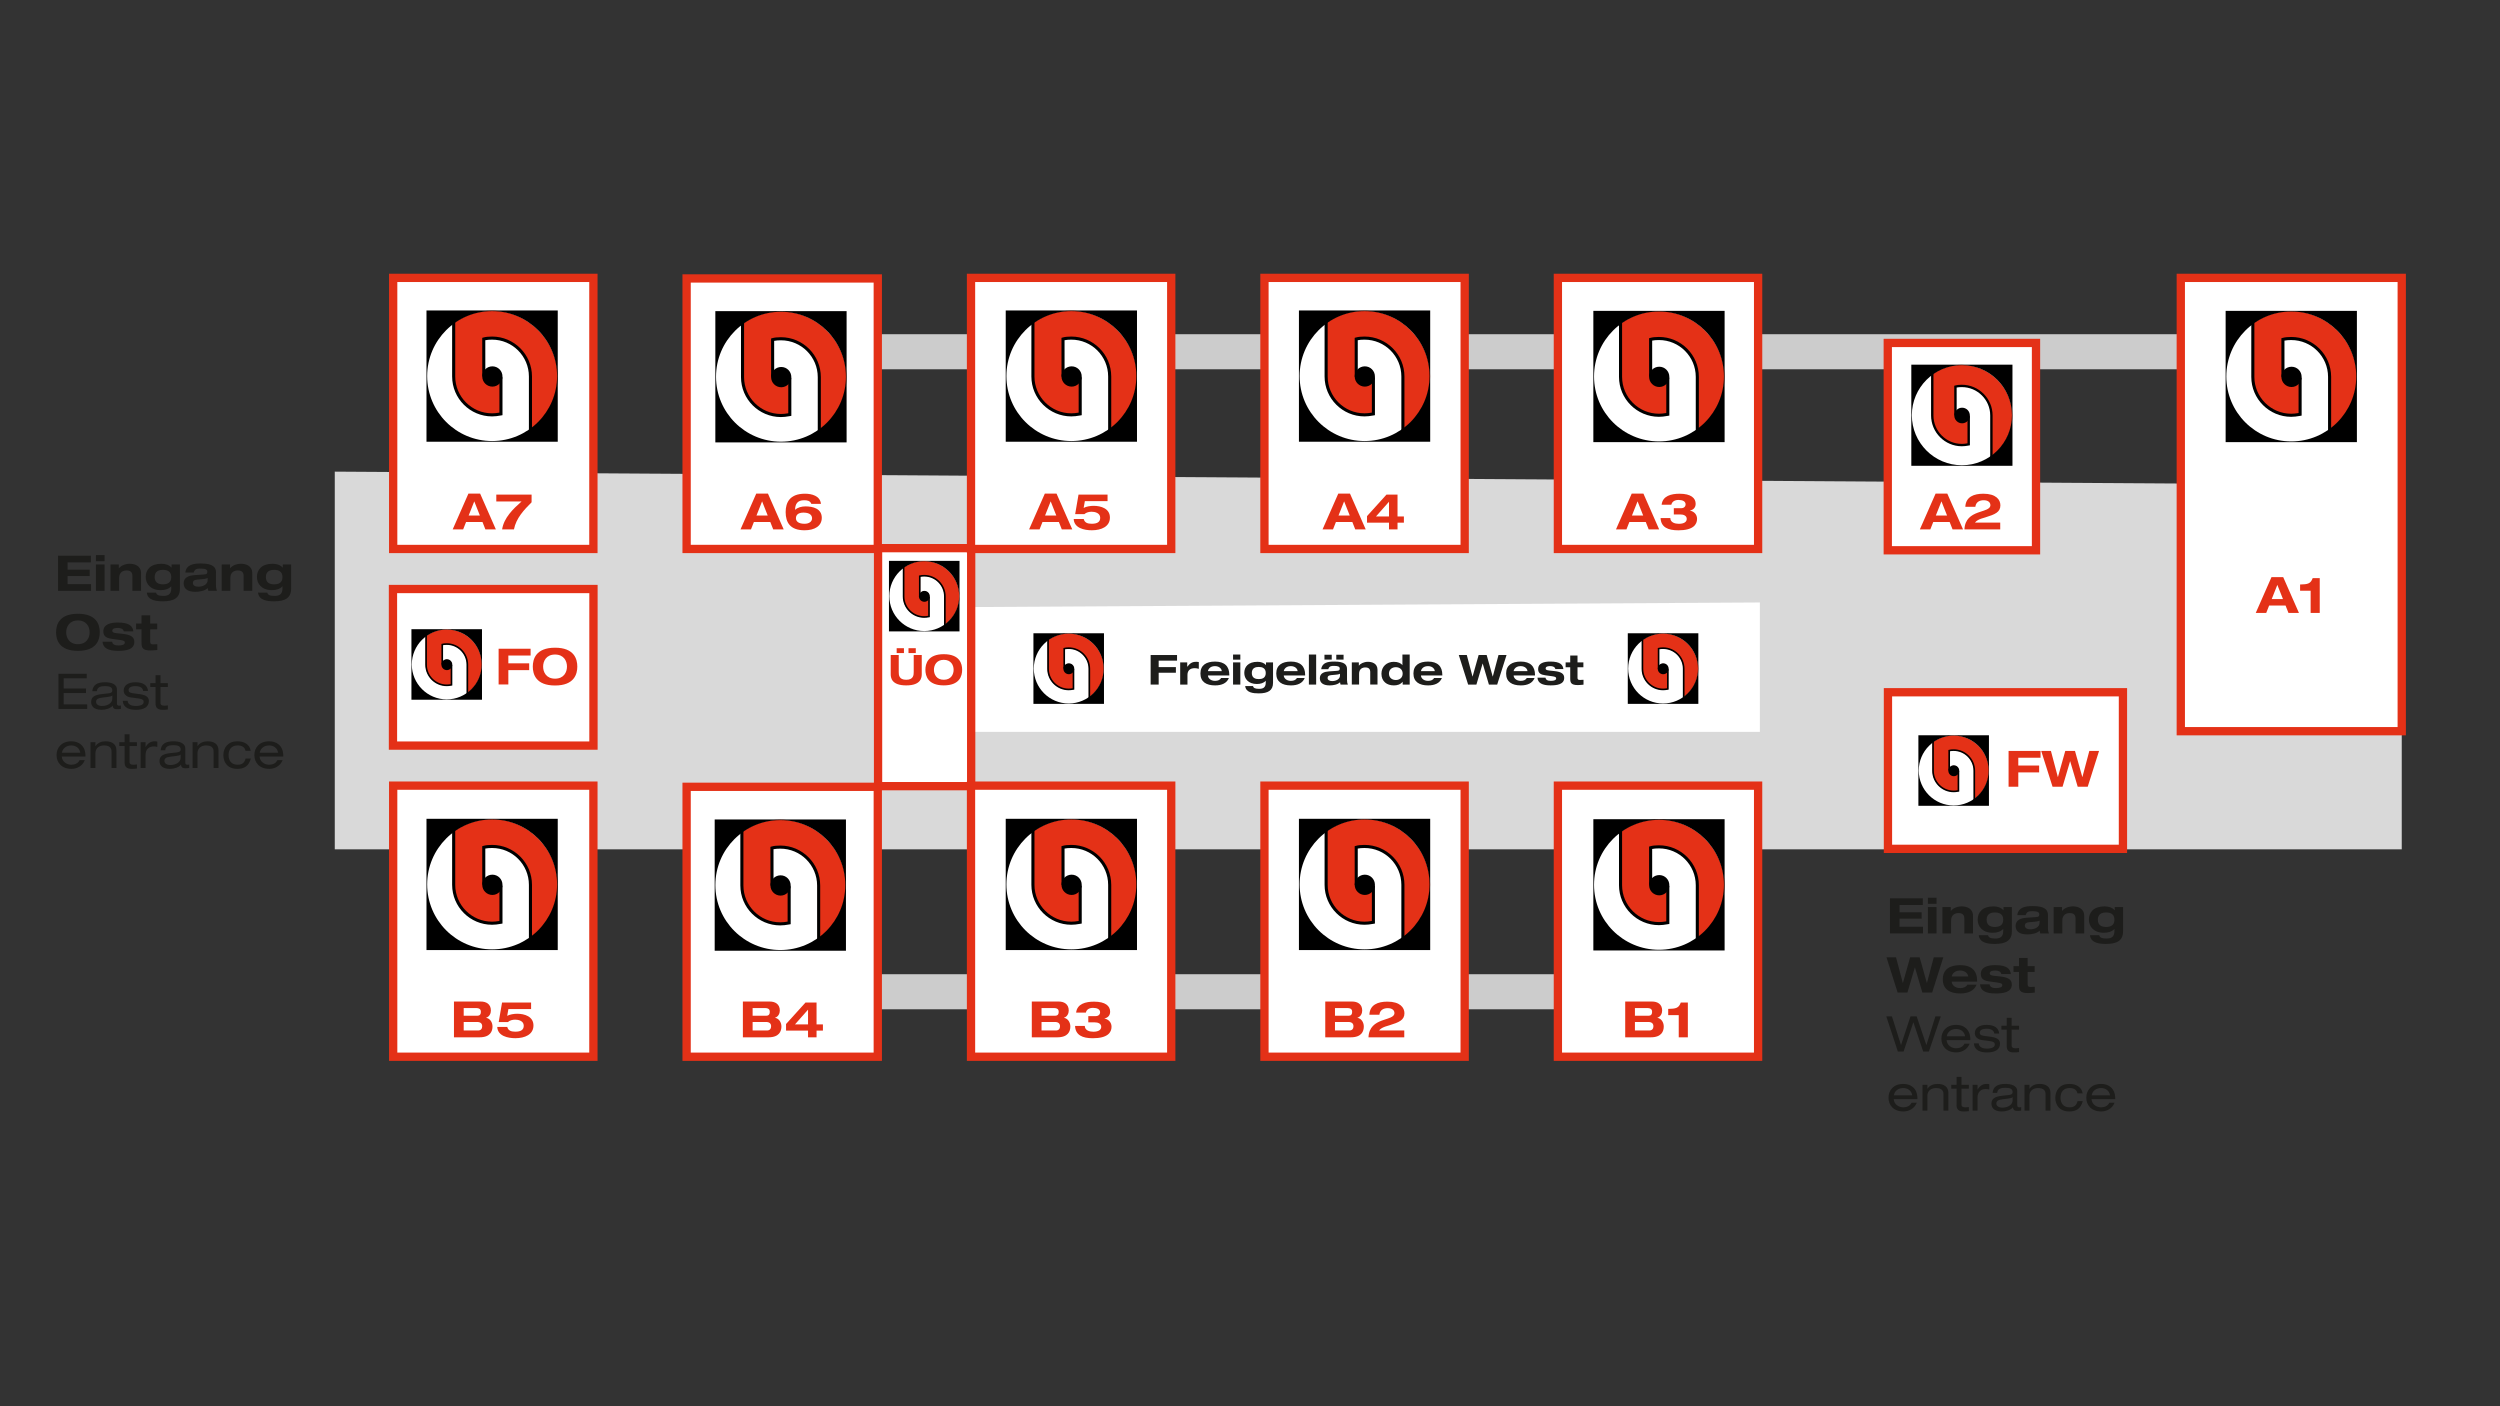 <?xml version="1.0" encoding="UTF-8"?><svg id="uuid-b61963dc-21eb-4190-bc0a-8d6f9343b91b" xmlns="http://www.w3.org/2000/svg" viewBox="0 0 1920 1080"><rect x="0" y="0" width="1920" height="1080" fill="#333333" stroke="none"/><path d="m1451.51,689.9h25.21v5.14h-17.88v5.59h16.97v4.91h-16.97v6.2h18.03v5.14h-25.36v-26.99Z" style="fill:#1d1d1b;"/><path d="m1480.61,689.45h6.65v4.69h-6.65v-4.69Zm0,7.18h6.65v20.26h-6.65v-20.26Z" style="fill:#1d1d1b;"/><path d="m1508.61,705.4c0-2.8-1.47-4.16-4.46-4.16s-5.71,1.55-5.71,5.86v9.79h-6.65v-20.26h6.43v2.95h.08c1.21-1.7,4.38-3.48,8.28-3.48,3.44,0,8.69,1.32,8.69,7.29v13.49h-6.65v-11.49Z" style="fill:#1d1d1b;"/><path d="m1538.69,696.63h6.42v18.63c0,6.99-4.54,9.68-13,9.68-4.99,0-11.75-.57-12.43-6.69h7.11c.42,1.66,1.7,2.53,5.56,2.53,3.29,0,6.12-.87,6.12-5.78v-1.62c-1.89,2.12-4.72,2.99-8.09,2.99-7.94,0-11.53-4.91-11.53-10.13,0-5.52,3.59-10.13,12.06-10.13,2.95,0,5.97.83,7.71,2.99h.08v-2.46Zm-6.61,15.27c2.95,0,6.39-.91,6.39-5.56s-3.44-5.56-6.39-5.56-6.35.91-6.35,5.56,3.44,5.56,6.35,5.56Z" style="fill:#1d1d1b;"/><path d="m1549.27,702.83c.79-6.24,6.54-6.95,11.98-6.95,9.53,0,11.57,3.1,11.57,6.88v10.05c0,1.78.3,3.06.76,4.08h-6.65c-.23-.72-.42-1.44-.45-2.15-2.27,2.27-6.5,2.91-9.49,2.91-5.29,0-9-1.85-9-6.58s4.35-5.97,8.39-6.24l7.07-.49c2.04-.15,2.72-.49,2.72-2.12s-1.36-2.42-5.22-2.42c-2.83,0-4.31.23-5.25,3.02h-6.42Zm17.12,4.2c-1.25.61-2.61.76-3.93.87l-3.86.34c-2.34.19-3.51.83-3.51,2.65s1.7,2.83,4.2,2.83c3.36,0,7.11-1.62,7.11-5.03v-1.66Z" style="fill:#1d1d1b;"/><path d="m1594.02,705.4c0-2.8-1.47-4.16-4.46-4.16s-5.71,1.55-5.71,5.86v9.79h-6.65v-20.26h6.43v2.95h.08c1.21-1.7,4.38-3.48,8.28-3.48,3.44,0,8.69,1.32,8.69,7.29v13.49h-6.65v-11.49Z" style="fill:#1d1d1b;"/><path d="m1624.1,696.63h6.42v18.63c0,6.99-4.54,9.68-13,9.68-4.99,0-11.75-.57-12.43-6.69h7.11c.42,1.66,1.7,2.53,5.56,2.53,3.29,0,6.12-.87,6.12-5.78v-1.62c-1.89,2.12-4.72,2.99-8.09,2.99-7.94,0-11.53-4.91-11.53-10.13,0-5.52,3.59-10.13,12.06-10.13,2.95,0,5.97.83,7.71,2.99h.08v-2.46Zm-6.61,15.27c2.95,0,6.39-.91,6.39-5.56s-3.44-5.56-6.39-5.56-6.35.91-6.35,5.56,3.44,5.56,6.35,5.56Z" style="fill:#1d1d1b;"/><path d="m1448.82,735.25h7.33l5.22,19.65h.08l5.52-19.65h7.33l5.52,19.65h.08l5.22-19.65h7.33l-8.54,26.99h-7.56l-5.67-19.2h-.08l-5.67,19.2h-7.56l-8.54-26.99Z" style="fill:#1d1d1b;"/><path d="m1518.06,756.19c-1.93,4.8-6.54,6.8-12.62,6.8-8.01,0-13.38-3.25-13.38-10.88s5.37-10.89,13.38-10.89c8.77,0,13,4.42,13,12.06v.61h-19.5v.08c0,1.93,1.97,4.88,6.5,4.88,2.68,0,4.57-.91,5.52-2.65h7.11Zm-6.5-6.24v-.08c0-1.1-1.4-4.5-6.27-4.5-5.25,0-6.35,4.01-6.35,4.5v.08h12.62Z" style="fill:#1d1d1b;"/><path d="m1528,755.96c.3,1.74,1.51,2.87,4.95,2.87,3.02,0,4.8-.72,4.8-2.19,0-1.13-.57-1.59-3.78-2.04l-6.05-.83c-4.23-.57-6.65-1.89-6.65-5.75,0-5.48,5.56-6.8,11.07-6.8,9.33,0,11.53,3.06,11.98,6.84h-7.33c-.38-2.08-2.57-2.68-4.5-2.68-1.74,0-4.35.15-4.35,2.15,0,.95.49,1.59,3.36,1.89l4.61.49c6.77.72,8.96,2.72,8.96,6.24,0,6.01-6.73,6.84-12.51,6.84-7.67,0-11.57-2.23-11.91-7.03h7.33Z" style="fill:#1d1d1b;"/><path d="m1550.59,735.7h6.65v6.27h5.37v4.46h-5.37v9.45c0,1.59.49,2.12,2.23,2.12,1.17,0,2.19-.08,3.25-.15v4.46c-1.25.15-3.74.38-5.22.38-6.31,0-6.92-2.34-6.92-6.01v-10.24h-4.2v-4.46h4.2v-6.27Z" style="fill:#1d1d1b;"/><path d="m1469.5,785.21h-.08l-7.45,22.38h-4.42l-8.88-26.99h4.35l6.92,21.92h.08l7.22-21.92h4.76l7.41,21.92h.08l6.88-21.92h4.16l-9.15,26.99h-4.38l-7.48-22.38Z" style="fill:#1d1d1b;"/><path d="m1495,798.81c.3,4.08,3.93,6.27,7.29,6.27,2.15,0,5.1-.72,6.39-3.52h4.01c-1.89,4.76-6.31,6.69-10.21,6.69-7.71,0-11.49-4.88-11.49-10.58s3.78-10.58,11.49-10.58c5.22,0,10.73,3.02,10.73,11.23v.49h-18.22Zm14.21-2.95c-.57-3.59-3.36-5.59-6.92-5.59s-6.61,2.04-7.18,5.59h14.1Z" style="fill:#1d1d1b;"/><path d="m1519.72,801.35c0,1.78,1.44,3.97,6.24,3.97s6.05-1.7,6.05-3.1-.72-2.23-3.74-2.65l-6.24-.83c-2.83-.38-5.37-2.19-5.37-5.25,0-4.01,3.48-6.39,9.03-6.39,6.5,0,9.34,2.8,9.68,6.65h-3.78c-.11-2-2-3.7-5.93-3.7-2.42,0-5.22.68-5.22,3.02,0,1.32.61,2.08,3.29,2.46l5.37.72c4.99.68,6.92,2.46,6.92,5.25,0,4.61-3.89,6.77-9.94,6.77-4.54,0-9.71-1.17-10.13-6.92h3.78Z" style="fill:#1d1d1b;"/><path d="m1541.15,781.69h3.78v6.09h5.67v2.95h-5.67v12.21c0,1.59,1.13,2.15,3.06,2.15.87,0,1.74-.11,2.61-.26v3.17c-1.29.23-2.68.26-4.23.26-3.7,0-5.22-1.81-5.22-4.69v-12.85h-4.08v-2.95h4.08v-6.09Z" style="fill:#1d1d1b;"/><path d="m1454.38,844.16c.3,4.08,3.93,6.27,7.29,6.27,2.15,0,5.1-.72,6.39-3.52h4.01c-1.89,4.76-6.31,6.69-10.21,6.69-7.71,0-11.49-4.88-11.49-10.58s3.78-10.58,11.49-10.58c5.22,0,10.73,3.02,10.73,11.23v.49h-18.22Zm14.21-2.95c-.57-3.59-3.36-5.59-6.92-5.59s-6.61,2.04-7.18,5.59h14.1Z" style="fill:#1d1d1b;"/><path d="m1476.45,833.13h3.78v2.99h.08c1.78-2.76,4.91-3.67,7.75-3.67,4.76,0,8.31,2.04,8.31,6.99v13.49h-3.78v-12.74c0-2.91-1.81-4.57-5.86-4.57-3.44,0-6.5,2-6.5,5.9v11.41h-3.78v-19.8Z" style="fill:#1d1d1b;"/><path d="m1502.64,827.04h3.78v6.09h5.67v2.95h-5.67v12.21c0,1.59,1.13,2.15,3.06,2.15.87,0,1.74-.11,2.61-.26v3.17c-1.29.23-2.68.26-4.23.26-3.7,0-5.22-1.81-5.22-4.69v-12.85h-4.08v-2.95h4.08v-6.09Z" style="fill:#1d1d1b;"/><path d="m1514.96,833.13h3.78v3.63h.08c1.78-3.14,4.31-4.31,6.8-4.31.95,0,1.44.04,2.15.23v4.08c-.94-.23-1.66-.38-2.68-.38-3.74,0-6.35,2.19-6.35,6.5v10.05h-3.78v-19.8Z" style="fill:#1d1d1b;"/><path d="m1530.3,839.33c.49-4.95,3.89-6.88,9.83-6.88,4.04,0,9.11,1.02,9.11,5.63v10.66c0,1.17.53,1.7,1.7,1.7.42,0,.95-.08,1.32-.15v2.65c-.91.15-2.04.23-2.95.23-1.89,0-3.14-.53-3.4-2.76-1.51,2.04-5.22,3.21-8.43,3.21-6.58,0-8.05-3.4-8.05-5.97,0-3.63,2.15-5.48,8.5-6.16l4.31-.45c2.12-.23,3.44-.61,3.44-2.38,0-2.72-2.65-3.25-5.71-3.25-3.25,0-6.01.87-6.12,3.93h-3.55Zm15.38,3.25c-.57.64-1.59.91-3.7,1.17l-4.27.53c-2.95.38-4.5,1.17-4.5,3.25,0,1.85,1.85,3.14,4.61,3.14,4.27,0,7.86-2.27,7.86-5.56v-2.53Z" style="fill:#1d1d1b;"/><path d="m1554.83,833.13h3.78v2.99h.08c1.78-2.76,4.91-3.67,7.75-3.67,4.76,0,8.31,2.04,8.31,6.99v13.49h-3.78v-12.74c0-2.91-1.81-4.57-5.86-4.57-3.44,0-6.5,2-6.5,5.9v11.41h-3.78v-19.8Z" style="fill:#1d1d1b;"/><path d="m1599.57,845.67c-1.59,5.93-5.18,7.94-10.32,7.94-7.86,0-10.77-5.33-10.77-10.47,0-5.86,3.59-10.7,10.73-10.7,5.29,0,9.49,2.38,10.28,7.29h-4.01c-.45-2.57-2.49-4.12-6.01-4.12-4.84,0-6.99,3.17-6.99,7.41s2.15,7.41,6.99,7.41c3.4,0,5.25-1.47,6.09-4.76h4.01Z" style="fill:#1d1d1b;"/><path d="m1606.29,844.16c.3,4.08,3.93,6.27,7.29,6.27,2.15,0,5.1-.72,6.39-3.52h4.01c-1.89,4.76-6.31,6.69-10.21,6.69-7.71,0-11.49-4.88-11.49-10.58s3.78-10.58,11.49-10.58c5.22,0,10.73,3.02,10.73,11.23v.49h-18.22Zm14.21-2.95c-.57-3.59-3.36-5.59-6.92-5.59s-6.61,2.04-7.18,5.59h14.1Z" style="fill:#1d1d1b;"/><path d="m44.57,426.78h25.21v5.14h-17.88v5.59h16.97v4.91h-16.97v6.2h18.03v5.14h-25.36v-26.99Z" style="fill:#1d1d1b;"/><path d="m73.67,426.32h6.65v4.69h-6.65v-4.69Zm0,7.18h6.65v20.26h-6.65v-20.26Z" style="fill:#1d1d1b;"/><path d="m101.67,442.27c0-2.8-1.47-4.16-4.46-4.16s-5.71,1.55-5.71,5.86v9.79h-6.65v-20.26h6.43v2.95h.08c1.21-1.7,4.38-3.48,8.28-3.48,3.44,0,8.69,1.32,8.69,7.29v13.49h-6.65v-11.49Z" style="fill:#1d1d1b;"/><path d="m131.75,433.5h6.43v18.63c0,6.99-4.54,9.68-13,9.68-4.99,0-11.75-.57-12.44-6.69h7.11c.42,1.66,1.7,2.53,5.56,2.53,3.29,0,6.12-.87,6.12-5.78v-1.63c-1.89,2.12-4.72,2.99-8.09,2.99-7.94,0-11.53-4.91-11.53-10.13,0-5.52,3.59-10.13,12.06-10.13,2.95,0,5.97.83,7.71,2.99h.08v-2.46Zm-6.61,15.27c2.95,0,6.39-.91,6.39-5.56s-3.44-5.56-6.39-5.56-6.35.91-6.35,5.56,3.44,5.56,6.35,5.56Z" style="fill:#1d1d1b;"/><path d="m142.33,439.7c.79-6.24,6.54-6.95,11.98-6.95,9.52,0,11.57,3.1,11.57,6.88v10.05c0,1.78.3,3.06.76,4.08h-6.65c-.23-.72-.42-1.44-.45-2.15-2.27,2.27-6.5,2.91-9.49,2.91-5.29,0-9-1.85-9-6.58s4.35-5.97,8.39-6.24l7.07-.49c2.04-.15,2.72-.49,2.72-2.12s-1.36-2.42-5.22-2.42c-2.83,0-4.31.23-5.25,3.02h-6.43Zm17.12,4.2c-1.25.6-2.61.76-3.93.87l-3.85.34c-2.34.19-3.52.83-3.52,2.65s1.7,2.83,4.2,2.83c3.36,0,7.11-1.63,7.11-5.03v-1.66Z" style="fill:#1d1d1b;"/><path d="m187.08,442.27c0-2.8-1.47-4.16-4.46-4.16s-5.71,1.55-5.71,5.86v9.79h-6.65v-20.26h6.43v2.95h.08c1.21-1.7,4.38-3.48,8.28-3.48,3.44,0,8.69,1.32,8.69,7.29v13.49h-6.65v-11.49Z" style="fill:#1d1d1b;"/><path d="m217.16,433.5h6.43v18.63c0,6.99-4.54,9.68-13,9.68-4.99,0-11.75-.57-12.44-6.69h7.11c.42,1.66,1.7,2.53,5.56,2.53,3.29,0,6.12-.87,6.12-5.78v-1.63c-1.89,2.12-4.72,2.99-8.09,2.99-7.94,0-11.53-4.91-11.53-10.13,0-5.52,3.59-10.13,12.06-10.13,2.95,0,5.97.83,7.71,2.99h.08v-2.46Zm-6.61,15.27c2.95,0,6.39-.91,6.39-5.56s-3.44-5.56-6.39-5.56-6.35.91-6.35,5.56,3.44,5.56,6.35,5.56Z" style="fill:#1d1d1b;"/><path d="m59.84,471.37c14.51,0,16.78,8.62,16.78,14.25s-2.27,14.25-16.78,14.25-16.78-8.62-16.78-14.25,2.27-14.25,16.78-14.25Zm0,23.36c6.65,0,9-4.91,9-9.11s-2.34-9.11-9-9.11-9,4.91-9,9.11,2.34,9.11,9,9.11Z" style="fill:#1d1d1b;"/><path d="m86.1,492.84c.3,1.74,1.51,2.87,4.95,2.87,3.02,0,4.8-.72,4.8-2.19,0-1.13-.57-1.59-3.78-2.04l-6.05-.83c-4.23-.57-6.65-1.89-6.65-5.75,0-5.48,5.56-6.8,11.07-6.8,9.34,0,11.53,3.06,11.98,6.84h-7.33c-.38-2.08-2.57-2.68-4.5-2.68-1.74,0-4.35.15-4.35,2.15,0,.94.49,1.59,3.36,1.89l4.61.49c6.77.72,8.96,2.72,8.96,6.24,0,6.01-6.73,6.84-12.51,6.84-7.67,0-11.57-2.23-11.91-7.03h7.33Z" style="fill:#1d1d1b;"/><path d="m108.7,472.58h6.65v6.27h5.37v4.46h-5.37v9.45c0,1.59.49,2.12,2.23,2.12,1.17,0,2.19-.08,3.25-.15v4.46c-1.25.15-3.74.38-5.22.38-6.31,0-6.92-2.34-6.92-6.01v-10.24h-4.2v-4.46h4.2v-6.27Z" style="fill:#1d1d1b;"/><path d="m44.91,517.47h21.69v3.48h-17.69v7.82h17.16v3.48h-17.16v8.73h18.07v3.48h-22.07v-26.99Z" style="fill:#1d1d1b;"/><path d="m70.87,530.85c.49-4.95,3.89-6.88,9.83-6.88,4.04,0,9.11,1.02,9.11,5.63v10.66c0,1.17.53,1.7,1.7,1.7.42,0,.94-.08,1.32-.15v2.65c-.91.15-2.04.23-2.95.23-1.89,0-3.14-.53-3.4-2.76-1.51,2.04-5.22,3.21-8.43,3.21-6.58,0-8.05-3.4-8.05-5.97,0-3.63,2.15-5.48,8.5-6.16l4.31-.45c2.12-.23,3.44-.61,3.44-2.38,0-2.72-2.65-3.25-5.71-3.25-3.25,0-6.01.87-6.12,3.93h-3.55Zm15.38,3.25c-.57.64-1.59.91-3.7,1.17l-4.27.53c-2.95.38-4.5,1.17-4.5,3.25,0,1.85,1.85,3.14,4.61,3.14,4.27,0,7.86-2.27,7.86-5.56v-2.53Z" style="fill:#1d1d1b;"/><path d="m98.04,538.22c0,1.78,1.44,3.97,6.24,3.97s6.05-1.7,6.05-3.1-.72-2.23-3.74-2.65l-6.24-.83c-2.83-.38-5.37-2.19-5.37-5.25,0-4.01,3.48-6.39,9.03-6.39,6.5,0,9.34,2.8,9.68,6.65h-3.78c-.11-2-2-3.7-5.93-3.7-2.42,0-5.22.68-5.22,3.02,0,1.32.6,2.08,3.29,2.46l5.37.72c4.99.68,6.92,2.46,6.92,5.25,0,4.61-3.89,6.77-9.94,6.77-4.54,0-9.71-1.17-10.13-6.92h3.78Z" style="fill:#1d1d1b;"/><path d="m119.47,518.57h3.78v6.09h5.67v2.95h-5.67v12.21c0,1.59,1.13,2.15,3.06,2.15.87,0,1.74-.11,2.61-.26v3.17c-1.29.23-2.68.26-4.23.26-3.7,0-5.22-1.81-5.22-4.69v-12.85h-4.08v-2.95h4.08v-6.09Z" style="fill:#1d1d1b;"/><path d="m47.44,581.04c.3,4.08,3.93,6.27,7.29,6.27,2.15,0,5.1-.72,6.39-3.52h4.01c-1.89,4.76-6.31,6.69-10.21,6.69-7.71,0-11.49-4.88-11.49-10.58s3.78-10.58,11.49-10.58c5.22,0,10.73,3.02,10.73,11.23v.49h-18.22Zm14.21-2.95c-.57-3.59-3.36-5.59-6.92-5.59s-6.61,2.04-7.18,5.59h14.1Z" style="fill:#1d1d1b;"/><path d="m69.51,570h3.78v2.99h.08c1.78-2.76,4.91-3.67,7.75-3.67,4.76,0,8.31,2.04,8.31,6.99v13.49h-3.78v-12.74c0-2.91-1.81-4.57-5.86-4.57-3.44,0-6.5,2-6.5,5.9v11.41h-3.78v-19.8Z" style="fill:#1d1d1b;"/><path d="m95.7,563.92h3.78v6.09h5.67v2.95h-5.67v12.21c0,1.59,1.13,2.15,3.06,2.15.87,0,1.74-.11,2.61-.26v3.17c-1.29.23-2.68.26-4.23.26-3.7,0-5.22-1.81-5.22-4.69v-12.85h-4.08v-2.95h4.08v-6.09Z" style="fill:#1d1d1b;"/><path d="m108.02,570h3.78v3.63h.08c1.78-3.14,4.31-4.31,6.8-4.31.95,0,1.44.04,2.15.23v4.08c-.94-.23-1.66-.38-2.68-.38-3.74,0-6.35,2.19-6.35,6.5v10.05h-3.78v-19.8Z" style="fill:#1d1d1b;"/><path d="m123.36,576.2c.49-4.95,3.89-6.88,9.83-6.88,4.04,0,9.11,1.02,9.11,5.63v10.66c0,1.17.53,1.7,1.7,1.7.42,0,.94-.08,1.32-.15v2.65c-.91.15-2.04.23-2.95.23-1.89,0-3.14-.53-3.4-2.76-1.51,2.04-5.22,3.21-8.43,3.21-6.58,0-8.05-3.4-8.05-5.97,0-3.63,2.15-5.48,8.5-6.16l4.31-.45c2.12-.23,3.44-.61,3.44-2.38,0-2.72-2.65-3.25-5.71-3.25-3.25,0-6.01.87-6.12,3.93h-3.55Zm15.38,3.25c-.57.64-1.59.91-3.7,1.17l-4.27.53c-2.95.38-4.5,1.17-4.5,3.25,0,1.85,1.85,3.14,4.61,3.14,4.27,0,7.86-2.27,7.86-5.56v-2.53Z" style="fill:#1d1d1b;"/><path d="m147.89,570h3.78v2.99h.08c1.78-2.76,4.91-3.67,7.75-3.67,4.76,0,8.31,2.04,8.31,6.99v13.49h-3.78v-12.74c0-2.91-1.81-4.57-5.86-4.57-3.44,0-6.5,2-6.5,5.9v11.41h-3.78v-19.8Z" style="fill:#1d1d1b;"/><path d="m192.63,582.55c-1.59,5.93-5.18,7.94-10.32,7.94-7.86,0-10.77-5.33-10.77-10.47,0-5.86,3.59-10.7,10.73-10.7,5.29,0,9.49,2.38,10.28,7.29h-4.01c-.45-2.57-2.49-4.12-6.01-4.12-4.84,0-6.99,3.17-6.99,7.41s2.15,7.41,6.99,7.41c3.4,0,5.25-1.47,6.08-4.76h4.01Z" style="fill:#1d1d1b;"/><path d="m199.36,581.04c.3,4.08,3.93,6.27,7.29,6.27,2.15,0,5.1-.72,6.39-3.52h4.01c-1.89,4.76-6.31,6.69-10.21,6.69-7.71,0-11.49-4.88-11.49-10.58s3.78-10.58,11.49-10.58c5.22,0,10.73,3.02,10.73,11.23v.49h-18.22Zm14.21-2.95c-.57-3.59-3.36-5.59-6.92-5.59s-6.61,2.04-7.18,5.59h14.1Z" style="fill:#1d1d1b;"/><polygon points="257.11 362.21 257.11 652.28 1844.54 652.28 1844.54 372.48 257.11 362.21" style="fill:#d9d9d9;"/><polygon points="1351.58 462.7 1351.58 562.05 746.42 562.05 746.42 466.22 1351.58 462.7" style="fill:#fff;"/><rect x="674.35" y="420.98" width="71.51" height="182.79" style="fill:#fff; stroke:#e43117; stroke-miterlimit:10; stroke-width:6.37px;"/><rect x="674.14" y="748.2" width="676.09" height="26.93" style="fill:#ccc;"/><rect x="527.32" y="604.27" width="146.82" height="207.3" style="fill:#fff; stroke:#e43117; stroke-miterlimit:10; stroke-width:6.37px;"/><rect x="745.74" y="603.37" width="153.77" height="208.2" style="fill:#fff; stroke:#e43117; stroke-miterlimit:10; stroke-width:6.37px;"/><rect x="971.1" y="603.37" width="153.77" height="208.2" style="fill:#fff; stroke:#e43117; stroke-miterlimit:10; stroke-width:6.37px;"/><rect x="1196.46" y="603.37" width="153.77" height="208.2" style="fill:#fff; stroke:#e43117; stroke-miterlimit:10; stroke-width:6.37px;"/><rect x="301.96" y="603.37" width="153.77" height="208.2" style="fill:#fff; stroke:#e43117; stroke-miterlimit:10; stroke-width:6.37px;"/><path d="m348.65,769.18h20.63c4,0,7.73,1.85,7.73,6.93,0,2.12-1.08,4.7-3.66,5.5v.08c3.19.54,4.89,3.69,4.89,6.66,0,3.66-1.69,8.31-10.01,8.31h-19.59v-27.48Zm7.47,10.93h10.39c1.73,0,2.81-.92,2.81-2.96,0-1.73-.77-2.96-3.85-2.96h-9.35v5.93Zm0,11.31h11.01c2.31,0,3.19-1.5,3.19-3.23,0-2.16-1.35-3.31-3.96-3.31h-10.24v6.54Z" style="fill:#e43117;"/><path d="m385.56,769.95h22.32v5h-17.43l-.92,5.23c1.89-1.15,5.5-1.62,7.62-1.62,5.7,0,12.55,2.08,12.55,9s-6.54,9.77-13.89,9.77c-5.7,0-13.62-1.62-13.93-8.66h7.7c.69,2.85,2.96,3.66,6.16,3.66,4.43,0,6.5-1.5,6.5-4.58,0-3.85-4.31-4.66-6.58-4.66-1.85,0-4.19.5-5.58,1.85h-7.08l2.58-15.01Z" style="fill:#e43117;"/><path d="m792.43,769.18h20.63c4,0,7.73,1.85,7.73,6.93,0,2.12-1.08,4.7-3.66,5.5v.08c3.19.54,4.89,3.69,4.89,6.66,0,3.66-1.69,8.31-10.01,8.31h-19.59v-27.48Zm7.47,10.93h10.39c1.73,0,2.81-.92,2.81-2.96,0-1.73-.77-2.96-3.85-2.96h-9.35v5.93Zm0,11.31h11.01c2.31,0,3.19-1.5,3.19-3.23,0-2.16-1.35-3.31-3.96-3.31h-10.24v6.54Z" style="fill:#e43117;"/><path d="m835.8,780.38h5.66c2.42,0,3.42-1.58,3.42-2.92,0-2.35-2.31-3.42-5.46-3.42-2.69,0-4.96,1.15-5.5,3.66h-7.47c.77-6.81,7.39-8.43,13.78-8.43,8.81,0,12.35,3.35,12.35,7.73,0,2.77-1.65,4.62-4.35,5.16v.08c3.31.65,5.43,3.12,5.43,6.31,0,4.35-2.92,8.81-14.39,8.81-8.08,0-13.35-2.46-13.62-9.43h7.47c.04,3.46,3.66,4.43,6.54,4.43,3.89,0,6.08-1.39,6.08-3.77,0-2.58-2.62-3.42-4.93-3.42h-5v-4.77Z" style="fill:#e43117;"/><path d="m1017.8,769.18h20.63c4,0,7.74,1.85,7.74,6.93,0,2.12-1.08,4.7-3.66,5.5v.08c3.19.54,4.89,3.69,4.89,6.66,0,3.66-1.69,8.31-10.01,8.31h-19.59v-27.48Zm7.46,10.93h10.39c1.73,0,2.81-.92,2.81-2.96,0-1.73-.77-2.96-3.85-2.96h-9.35v5.93Zm0,11.31h11.01c2.31,0,3.19-1.5,3.19-3.23,0-2.16-1.35-3.31-3.96-3.31h-10.24v6.54Z" style="fill:#e43117;"/><path d="m1078.48,791.43v5.23h-27.48c.69-16.01,19.93-12.04,19.93-18.63,0-2.23-1.89-3.77-5.12-3.77-3,0-6,1.23-6.43,5.04h-7.7c.35-7.66,6.54-10.04,13.85-10.04,9.7,0,13.08,4.58,13.08,8.89,0,5.31-4.16,7-11.51,9.27l-3.12.96c-1.65.58-3.69,1.46-4.89,3.04h19.36Z" style="fill:#e43117;"/><path d="m1248.16,769.18h20.63c4,0,7.74,1.85,7.74,6.93,0,2.12-1.08,4.7-3.66,5.5v.08c3.19.54,4.89,3.69,4.89,6.66,0,3.66-1.69,8.31-10.01,8.31h-19.59v-27.48Zm7.46,10.93h10.39c1.73,0,2.81-.92,2.81-2.96,0-1.73-.77-2.96-3.85-2.96h-9.35v5.93Zm0,11.31h11.01c2.31,0,3.19-1.5,3.19-3.23,0-2.16-1.35-3.31-3.96-3.31h-10.24v6.54Z" style="fill:#e43117;"/><path d="m1289.26,779.61h-8.08v-4.77c5.93-.12,8.12-.58,9.66-4.89h5.43v26.71h-7v-17.05Z" style="fill:#e43117;"/><path d="m570.54,769.18h20.63c4,0,7.73,1.85,7.73,6.93,0,2.12-1.08,4.7-3.66,5.5v.08c3.19.54,4.89,3.69,4.89,6.66,0,3.66-1.69,8.31-10.01,8.31h-19.59v-27.48Zm7.47,10.93h10.39c1.73,0,2.81-.92,2.81-2.96,0-1.73-.77-2.96-3.85-2.96h-9.35v5.93Zm0,11.31h11.01c2.31,0,3.19-1.5,3.19-3.23,0-2.16-1.35-3.31-3.96-3.31h-10.24v6.54Z" style="fill:#e43117;"/><path d="m620.57,791.5h-16.89v-5.04l14.93-16.51h8.5v16.78h4.89v4.77h-4.89v5.16h-6.54v-5.16Zm0-16.09l-10.01,11.31h10.01v-11.31Z" style="fill:#e43117;"/><path d="m377.95,729.13c27.55,0,49.88-22.33,49.88-49.88s-22.33-49.88-49.88-49.88-49.88,22.33-49.88,49.88,22.33,49.88,49.88,49.88Z" style="fill:#fff;"/><path d="m377.85,629.03c-10.81,0-21.11,3.37-29.8,9.75l-.22.16v40.5c0,16.55,13.47,30.01,30.02,30.01,2.44,0,4.5-.18,6.86-.6l.44-.08.08-29.36c-.21-4.82-4.01-7.01-7.45-7.01h-.14c-2.07.03-4.32,1.5-5.62,3.38l-.02-24.69c1.69-.36,3.76-.55,5.9-.55,15.93,0,28.9,12.96,28.9,28.9v41.19s.84-.62.84-.62c13.1-9.61,20.62-24.4,20.62-40.57,0-27.32-23.08-50.41-50.41-50.41Z" style="fill:#e43117;"/><path d="m327.54,729.65v-100.81h100.81v100.81h-100.81Zm50.41-.53c27.55,0,49.88-22.33,49.88-49.88s-22.33-49.88-49.88-49.88-49.88,22.33-49.88,49.88,22.33,49.88,49.88,49.88Z"/><path d="m408.57,726.9h-2.37v-47.35c0-15.6-12.69-28.29-28.29-28.29-2.09,0-3.81.15-5.2.44l.02,24.77c4.55,1.5,11.14,3.66,12.12,3.92l1.06-.36v29.24l-.97.18c-2.89.53-4.99.76-7.04.76-16.91,0-30.66-13.76-30.66-30.66v-43.4s2.37,0,2.37,0v43.4c0,15.6,12.7,28.29,28.3,28.29,1.66,0,3.39-.17,5.64-.55v-24.83c-1.42-.42-4.67-1.47-12.36-4.02l-.81,1.51-.03-30.07.85-.25c1.74-.51,3.94-.75,6.71-.75,16.91,0,30.66,13.76,30.66,30.66v47.35Z"/><path d="m378.16,687.33c-4.29,0-7.79-3.49-7.79-7.79s3.49-7.79,7.79-7.79,7.74,3.49,7.74,7.79-3.54,7.79-7.74,7.79Z"/><path d="m822.81,729.13c27.55,0,49.88-22.33,49.88-49.88s-22.33-49.88-49.88-49.88-49.88,22.33-49.88,49.88,22.33,49.88,49.88,49.88Z" style="fill:#fff;"/><path d="m822.71,629.03c-10.81,0-21.11,3.37-29.8,9.75l-.22.16v40.5c0,16.55,13.47,30.01,30.02,30.01,2.44,0,4.5-.18,6.86-.6l.44-.08.08-29.36c-.21-4.82-4.01-7.01-7.45-7.01h-.14c-2.07.03-4.32,1.5-5.62,3.38l-.02-24.69c1.69-.36,3.76-.55,5.9-.55,15.93,0,28.9,12.96,28.9,28.9v41.19s.84-.62.84-.62c13.1-9.61,20.62-24.4,20.62-40.57,0-27.32-23.08-50.41-50.41-50.41Z" style="fill:#e43117;"/><path d="m772.4,729.65v-100.81h100.81v100.81h-100.81Zm50.41-.53c27.55,0,49.88-22.33,49.88-49.88s-22.33-49.88-49.88-49.88-49.88,22.33-49.88,49.88,22.33,49.88,49.88,49.88Z"/><path d="m853.43,726.9h-2.37v-47.35c0-15.6-12.69-28.29-28.29-28.29-2.09,0-3.81.15-5.2.44l.02,24.77c4.55,1.5,11.14,3.66,12.12,3.92l1.06-.36v29.24l-.97.18c-2.89.53-4.99.76-7.04.76-16.91,0-30.66-13.76-30.66-30.66v-43.4s2.37,0,2.37,0v43.4c0,15.6,12.7,28.29,28.3,28.29,1.66,0,3.39-.17,5.64-.55v-24.83c-1.42-.42-4.67-1.47-12.36-4.02l-.81,1.51-.03-30.07.85-.25c1.74-.51,3.94-.75,6.71-.75,16.91,0,30.66,13.76,30.66,30.66v47.35Z"/><path d="m823.02,687.33c-4.29,0-7.79-3.49-7.79-7.79s3.49-7.79,7.79-7.79,7.74,3.49,7.74,7.79-3.54,7.79-7.74,7.79Z"/><path d="m599.29,729.62c27.55,0,49.88-22.33,49.88-49.88s-22.33-49.88-49.88-49.88-49.88,22.33-49.88,49.88,22.33,49.88,49.88,49.88Z" style="fill:#fff;"/><path d="m599.19,629.52c-10.81,0-21.11,3.37-29.8,9.75l-.22.16v40.5c0,16.55,13.47,30.01,30.02,30.01,2.44,0,4.5-.18,6.86-.6l.44-.08.08-29.36c-.21-4.82-4.01-7.01-7.45-7.01h-.14c-2.07.03-4.32,1.5-5.62,3.38l-.02-24.69c1.69-.36,3.76-.55,5.9-.55,15.93,0,28.9,12.96,28.9,28.9v41.19s.84-.62.84-.62c13.1-9.61,20.62-24.4,20.62-40.57,0-27.32-23.08-50.41-50.41-50.41Z" style="fill:#e43117;"/><path d="m548.88,730.15v-100.81h100.81v100.81h-100.81Zm50.41-.53c27.55,0,49.88-22.33,49.88-49.88s-22.33-49.88-49.88-49.88-49.88,22.33-49.88,49.88,22.33,49.88,49.88,49.88Z"/><path d="m629.91,727.4h-2.37v-47.35c0-15.6-12.69-28.29-28.29-28.29-2.09,0-3.81.15-5.2.44l.02,24.77c4.55,1.5,11.14,3.66,12.12,3.92l1.06-.36v29.24l-.97.18c-2.89.53-4.99.76-7.04.76-16.91,0-30.66-13.76-30.66-30.66v-43.4s2.37,0,2.37,0v43.4c0,15.6,12.7,28.29,28.3,28.29,1.66,0,3.39-.17,5.64-.55v-24.83c-1.42-.42-4.67-1.47-12.36-4.02l-.81,1.51-.03-30.07.85-.25c1.74-.51,3.94-.75,6.71-.75,16.91,0,30.66,13.76,30.66,30.66v47.35Z"/><path d="m599.5,687.83c-4.29,0-7.79-3.49-7.79-7.79s3.49-7.79,7.79-7.79,7.74,3.49,7.74,7.79-3.54,7.79-7.74,7.79Z"/><path d="m1047.98,729.13c27.55,0,49.88-22.33,49.88-49.88s-22.33-49.88-49.88-49.88-49.88,22.33-49.88,49.88,22.33,49.88,49.88,49.88Z" style="fill:#fff;"/><path d="m1047.89,629.03c-10.81,0-21.11,3.37-29.8,9.75l-.22.16v40.5c0,16.55,13.47,30.01,30.02,30.01,2.44,0,4.5-.18,6.86-.6l.44-.08.08-29.36c-.21-4.82-4.01-7.01-7.45-7.01h-.14c-2.07.03-4.32,1.5-5.62,3.38l-.02-24.69c1.69-.36,3.76-.55,5.9-.55,15.93,0,28.9,12.96,28.9,28.9v41.19s.84-.62.84-.62c13.1-9.61,20.62-24.4,20.62-40.57,0-27.32-23.08-50.41-50.41-50.41Z" style="fill:#e43117;"/><path d="m997.58,729.65v-100.81h100.81v100.81h-100.81Zm50.41-.53c27.55,0,49.88-22.33,49.88-49.88s-22.33-49.88-49.88-49.88-49.88,22.33-49.88,49.88,22.33,49.88,49.88,49.88Z"/><path d="m1078.61,726.9h-2.37v-47.35c0-15.6-12.69-28.29-28.29-28.29-2.09,0-3.81.15-5.2.44l.02,24.77c4.55,1.5,11.14,3.66,12.12,3.92l1.06-.36v29.24l-.97.18c-2.89.53-4.99.76-7.04.76-16.91,0-30.66-13.76-30.66-30.66v-43.4s2.37,0,2.37,0v43.4c0,15.6,12.7,28.29,28.3,28.29,1.66,0,3.39-.17,5.64-.55v-24.83c-1.42-.42-4.67-1.47-12.36-4.02l-.81,1.51-.03-30.07.85-.25c1.74-.51,3.94-.75,6.71-.75,16.91,0,30.66,13.76,30.66,30.66v47.35Z"/><path d="m1048.2,687.33c-4.29,0-7.79-3.49-7.79-7.79s3.49-7.79,7.79-7.79,7.74,3.49,7.74,7.79-3.54,7.79-7.74,7.79Z"/><path d="m1274.1,729.42c27.55,0,49.88-22.33,49.88-49.88s-22.33-49.88-49.88-49.88-49.88,22.33-49.88,49.88,22.33,49.88,49.88,49.88Z" style="fill:#fff;"/><path d="m1274,629.33c-10.81,0-21.11,3.37-29.8,9.75l-.22.16v40.5c0,16.55,13.47,30.01,30.02,30.01,2.44,0,4.5-.18,6.86-.6l.44-.08.08-29.36c-.21-4.82-4.01-7.01-7.45-7.01h-.14c-2.07.03-4.32,1.5-5.62,3.38l-.02-24.69c1.69-.36,3.76-.55,5.9-.55,15.93,0,28.9,12.96,28.9,28.9v41.19s.84-.62.84-.62c13.1-9.61,20.62-24.4,20.62-40.57,0-27.32-23.08-50.41-50.41-50.41Z" style="fill:#e43117;"/><path d="m1223.69,729.95v-100.81h100.81v100.81h-100.81Zm50.41-.53c27.55,0,49.88-22.33,49.88-49.88s-22.33-49.88-49.88-49.88-49.88,22.33-49.88,49.88,22.33,49.88,49.88,49.88Z"/><path d="m1304.72,727.2h-2.37v-47.35c0-15.6-12.69-28.29-28.29-28.29-2.09,0-3.81.15-5.2.44l.02,24.77c4.55,1.5,11.14,3.66,12.12,3.92l1.06-.36v29.24l-.97.18c-2.89.53-4.99.76-7.04.76-16.91,0-30.66-13.76-30.66-30.66v-43.4s2.37,0,2.37,0v43.4c0,15.6,12.7,28.29,28.3,28.29,1.66,0,3.39-.17,5.64-.55v-24.83c-1.42-.42-4.67-1.47-12.36-4.02l-.81,1.51-.03-30.07.85-.25c1.74-.51,3.94-.75,6.71-.75,16.91,0,30.66,13.76,30.66,30.66v47.35Z"/><path d="m1274.31,687.63c-4.29,0-7.79-3.49-7.79-7.79s3.49-7.79,7.79-7.79,7.74,3.49,7.74,7.79-3.54,7.79-7.74,7.79Z"/><rect x="1449.95" y="531.65" width="180.47" height="120.26" style="fill:#fff; stroke:#e43117; stroke-miterlimit:10; stroke-width:6.37px;"/><path d="m1542.59,576.72h24.55v5.23h-17.09v6h16.01v5.23h-16.01v11.01h-7.46v-27.48Z" style="fill:#e43117;"/><path d="m1567.64,576.72h7.47l5.31,20.01h.08l5.62-20.01h7.47l5.62,20.01h.08l5.31-20.01h7.47l-8.7,27.48h-7.7l-5.77-19.55h-.08l-5.77,19.55h-7.7l-8.7-27.48Z" style="fill:#e43117;"/><rect x="301.8" y="452.36" width="153.98" height="120.26" style="fill:#fff; stroke:#e43117; stroke-miterlimit:10; stroke-width:6.37px;"/><path d="m382.95,498.21h24.55v5.23h-17.09v6h16.01v5.23h-16.01v11.01h-7.47v-27.48Z" style="fill:#e43117;"/><path d="m426.28,497.44c14.78,0,17.09,8.77,17.09,14.51s-2.31,14.51-17.09,14.51-17.09-8.77-17.09-14.51,2.31-14.51,17.09-14.51Zm0,23.78c6.77,0,9.16-5,9.16-9.27s-2.39-9.27-9.16-9.27-9.16,5-9.16,9.27,2.39,9.27,9.16,9.27Z" style="fill:#e43117;"/><path d="m343.08,537.13c14.81,0,26.81-12,26.81-26.81s-12-26.81-26.81-26.81-26.81,12-26.81,26.81,12,26.81,26.81,26.81Z" style="fill:#fff;"/><path d="m343.03,483.32c-5.81,0-11.35,1.81-16.02,5.24l-.12.09v21.77c0,8.9,7.24,16.13,16.14,16.13,1.31,0,2.42-.1,3.69-.32l.24-.04.04-15.78c-.12-2.59-2.16-3.77-4-3.77h-.07c-1.12.02-2.32.81-3.02,1.82v-13.27c.89-.19,2.01-.3,3.16-.3,8.57,0,15.53,6.97,15.53,15.53v22.14s.45-.33.45-.33c7.04-5.17,11.09-13.12,11.09-21.81,0-14.69-12.41-27.1-27.1-27.1Z" style="fill:#e43117;"/><path d="m315.98,537.41v-54.19h54.19v54.19h-54.19Zm27.1-.28c14.81,0,26.81-12,26.81-26.81s-12-26.81-26.81-26.81-26.81,12-26.81,26.81,12,26.81,26.81,26.81Z"/><path d="m359.55,535.93h-1.27v-25.46c0-8.39-6.82-15.21-15.21-15.21-1.13,0-2.05.08-2.79.24v13.32c2.46.81,6,1.97,6.53,2.11l.57-.19v15.72l-.52.1c-1.55.29-2.68.41-3.78.41-9.09,0-16.48-7.39-16.48-16.48v-23.33s1.27,0,1.27,0v23.33c0,8.39,6.82,15.21,15.21,15.21.89,0,1.82-.09,3.03-.29v-13.35c-.76-.23-2.51-.79-6.65-2.16l-.44.81v-16.17s.45-.13.45-.13c.94-.27,2.12-.41,3.61-.41,9.09,0,16.48,7.39,16.48,16.48v25.46Z"/><path d="m343.2,514.66c-2.31,0-4.19-1.88-4.19-4.19s1.88-4.19,4.19-4.19,4.16,1.88,4.16,4.19-1.9,4.19-4.16,4.19Z"/><path d="m709.82,484.64c14.81,0,26.81-12,26.81-26.81s-12-26.81-26.81-26.81-26.81,12-26.81,26.81,12,26.81,26.81,26.81Z" style="fill:#fff;"/><path d="m709.77,430.83c-5.81,0-11.35,1.81-16.02,5.24l-.12.09v21.77c0,8.9,7.24,16.13,16.14,16.13,1.31,0,2.42-.1,3.69-.32l.24-.04.04-15.78c-.12-2.59-2.16-3.77-4-3.77h-.07c-1.12.02-2.32.81-3.02,1.82v-13.27c.89-.19,2.01-.3,3.16-.3,8.57,0,15.53,6.97,15.53,15.53v22.14s.45-.33.45-.33c7.04-5.17,11.09-13.12,11.09-21.81,0-14.69-12.41-27.1-27.1-27.1Z" style="fill:#e43117;"/><path d="m682.72,484.93v-54.19h54.19v54.19h-54.19Zm27.1-.28c14.81,0,26.81-12,26.81-26.81s-12-26.81-26.81-26.81-26.81,12-26.81,26.81,12,26.81,26.81,26.81Z"/><path d="m726.28,483.45h-1.27v-25.46c0-8.39-6.82-15.21-15.21-15.21-1.13,0-2.05.08-2.79.24v13.32c2.46.81,6,1.97,6.53,2.11l.57-.19v15.72l-.52.1c-1.55.29-2.68.41-3.78.41-9.09,0-16.48-7.39-16.48-16.48v-23.33s1.27,0,1.27,0v23.33c0,8.39,6.82,15.21,15.21,15.21.89,0,1.82-.09,3.03-.29v-13.35c-.76-.23-2.51-.79-6.65-2.16l-.44.81v-16.17s.45-.13.45-.13c.94-.27,2.12-.41,3.61-.41,9.09,0,16.48,7.39,16.48,16.48v25.46Z"/><path d="m709.93,462.18c-2.31,0-4.19-1.88-4.19-4.19s1.88-4.19,4.19-4.19,4.16,1.88,4.16,4.19-1.9,4.19-4.16,4.19Z"/><path d="m1500.42,618.59c14.81,0,26.81-12,26.81-26.81s-12-26.81-26.81-26.81-26.81,12-26.81,26.81,12,26.81,26.81,26.81Z" style="fill:#fff;"/><path d="m1500.37,564.78c-5.81,0-11.35,1.81-16.02,5.24l-.12.09v21.77c0,8.9,7.24,16.13,16.14,16.13,1.31,0,2.42-.1,3.69-.32l.24-.04.04-15.78c-.12-2.59-2.16-3.77-4-3.77h-.07c-1.12.02-2.32.81-3.02,1.82v-13.27c.89-.19,2.01-.3,3.16-.3,8.57,0,15.53,6.97,15.53,15.53v22.14s.45-.33.45-.33c7.04-5.17,11.09-13.12,11.09-21.81,0-14.69-12.41-27.1-27.1-27.1Z" style="fill:#e43117;"/><path d="m1473.32,618.87v-54.19h54.19v54.19h-54.19Zm27.1-.28c14.81,0,26.81-12,26.81-26.81s-12-26.81-26.81-26.81-26.81,12-26.81,26.81,12,26.81,26.81,26.81Z"/><path d="m1516.88,617.39h-1.27v-25.46c0-8.39-6.82-15.21-15.21-15.21-1.13,0-2.05.08-2.79.24v13.32c2.46.81,6,1.97,6.53,2.11l.57-.19v15.72l-.52.1c-1.55.29-2.68.41-3.78.41-9.09,0-16.48-7.39-16.48-16.48v-23.33s1.27,0,1.27,0v23.33c0,8.39,6.82,15.21,15.21,15.21.89,0,1.82-.09,3.03-.29v-13.35c-.76-.23-2.51-.79-6.65-2.16l-.44.81v-16.17s.45-.13.45-.13c.94-.27,2.12-.41,3.61-.41,9.09,0,16.48,7.39,16.48,16.48v25.46Z"/><path d="m1500.53,596.12c-2.31,0-4.19-1.88-4.19-4.19s1.88-4.19,4.19-4.19,4.16,1.88,4.16,4.19-1.9,4.19-4.16,4.19Z"/><rect x="674.14" y="256.67" width="1000.71" height="26.93" style="fill:#ccc;"/><rect x="527.32" y="213.85" width="146.82" height="207.75" style="fill:#fff; stroke:#e43117; stroke-miterlimit:10; stroke-width:6.37px;"/><rect x="1449.81" y="263.38" width="113.84" height="159.24" style="fill:#fff; stroke:#e43117; stroke-miterlimit:10; stroke-width:6.37px;"/><rect x="1674.85" y="213.41" width="169.69" height="348.15" style="fill:#fff; stroke:#e43117; stroke-miterlimit:10; stroke-width:6.37px;"/><rect x="745.74" y="213.41" width="153.77" height="208.2" style="fill:#fff; stroke:#e43117; stroke-miterlimit:10; stroke-width:6.37px;"/><rect x="971.1" y="213.41" width="153.77" height="208.2" style="fill:#fff; stroke:#e43117; stroke-miterlimit:10; stroke-width:6.37px;"/><rect x="1196.46" y="213.41" width="153.77" height="208.2" style="fill:#fff; stroke:#e43117; stroke-miterlimit:10; stroke-width:6.37px;"/><rect x="301.96" y="213.41" width="153.77" height="208.2" style="fill:#fff; stroke:#e43117; stroke-miterlimit:10; stroke-width:6.37px;"/><path d="m370.55,400.92h-12.62l-2.23,5.66h-8.04l12.08-27.48h9l12.08,27.48h-8.04l-2.23-5.66Zm-6.31-15.89l-4.31,10.89h8.62l-4.31-10.89Z" style="fill:#e43117;"/><path d="m381.17,379.87h27.09v5.89c-5.81,5.81-11.89,12.2-13.55,20.82h-9.08c1.35-8.93,8.43-15.7,14.93-21.47h-19.4v-5.23Z" style="fill:#e43117;"/><path d="m813.23,400.92h-12.62l-2.23,5.66h-8.04l12.08-27.48h9l12.08,27.48h-8.04l-2.23-5.66Zm-6.31-15.89l-4.31,10.89h8.62l-4.31-10.89Z" style="fill:#e43117;"/><path d="m828.28,379.87h22.32v5h-17.43l-.92,5.23c1.89-1.15,5.5-1.62,7.62-1.62,5.7,0,12.55,2.08,12.55,9s-6.54,9.77-13.89,9.77c-5.7,0-13.62-1.62-13.93-8.66h7.7c.69,2.85,2.96,3.66,6.16,3.66,4.43,0,6.5-1.5,6.5-4.58,0-3.85-4.31-4.66-6.58-4.66-1.85,0-4.19.5-5.58,1.85h-7.08l2.58-15.01Z" style="fill:#e43117;"/><path d="m1038.6,400.92h-12.62l-2.23,5.66h-8.04l12.08-27.48h9l12.08,27.48h-8.04l-2.23-5.66Zm-6.31-15.89l-4.31,10.89h8.62l-4.31-10.89Z" style="fill:#e43117;"/><path d="m1066.76,401.42h-16.89v-5.04l14.93-16.51h8.5v16.78h4.89v4.77h-4.89v5.16h-6.54v-5.16Zm0-16.09l-10.01,11.31h10.01v-11.31Z" style="fill:#e43117;"/><path d="m1263.96,400.92h-12.62l-2.23,5.66h-8.04l12.08-27.48h9l12.08,27.48h-8.04l-2.23-5.66Zm-6.31-15.89l-4.31,10.89h8.62l-4.31-10.89Z" style="fill:#e43117;"/><path d="m1285.47,390.3h5.66c2.42,0,3.42-1.58,3.42-2.92,0-2.35-2.31-3.43-5.46-3.43-2.69,0-4.96,1.15-5.5,3.66h-7.46c.77-6.81,7.39-8.43,13.78-8.43,8.81,0,12.35,3.35,12.35,7.74,0,2.77-1.65,4.62-4.35,5.16v.08c3.31.65,5.43,3.12,5.43,6.31,0,4.35-2.92,8.81-14.39,8.81-8.08,0-13.35-2.46-13.62-9.43h7.47c.04,3.46,3.66,4.43,6.54,4.43,3.89,0,6.08-1.39,6.08-3.77,0-2.58-2.62-3.42-4.93-3.42h-5v-4.77Z" style="fill:#e43117;"/><path d="m1497.34,400.92h-12.62l-2.23,5.66h-8.04l12.08-27.48h9l12.08,27.48h-8.04l-2.23-5.66Zm-6.31-15.89l-4.31,10.89h8.62l-4.31-10.89Z" style="fill:#e43117;"/><path d="m1536.17,401.35v5.23h-27.48c.69-16.01,19.93-12.04,19.93-18.63,0-2.23-1.88-3.77-5.12-3.77-3,0-6,1.23-6.43,5.04h-7.7c.35-7.66,6.54-10.04,13.85-10.04,9.7,0,13.08,4.58,13.08,8.89,0,5.31-4.16,7-11.51,9.27l-3.12.96c-1.65.58-3.69,1.46-4.89,3.04h19.36Z" style="fill:#e43117;"/><path d="m591.6,400.92h-12.62l-2.23,5.66h-8.04l12.08-27.48h9l12.08,27.48h-8.04l-2.23-5.66Zm-6.31-15.89l-4.31,10.89h8.62l-4.31-10.89Z" style="fill:#e43117;"/><path d="m623.12,386.99c-.92-2.46-3.27-2.81-5.54-2.81-5.08,0-6.89,2.77-6.97,7.39,1.96-1.85,5.04-2.66,7.97-2.66,5.62,0,12.55,1.62,12.55,8.77,0,6.31-5.46,9.58-13.24,9.58-11.12,0-14.51-6.08-14.51-13.97,0-7.39,3.19-14.12,14.82-14.12,5.2,0,11.66,1.62,12.28,7.81h-7.35Zm-11.85,11.04c0,2.08,1.58,4.23,6.62,4.23,3.31,0,5.77-1.54,5.77-4.19,0-1.96-1.23-4.35-6.54-4.39-3.81,0-5.85,1.58-5.85,4.35Z" style="fill:#e43117;"/><path d="m377.95,338.72c27.55,0,49.88-22.33,49.88-49.88s-22.33-49.88-49.88-49.88-49.88,22.33-49.88,49.88,22.33,49.88,49.88,49.88Z" style="fill:#fff;"/><path d="m377.85,238.62c-10.81,0-21.11,3.37-29.8,9.75l-.22.16v40.5c0,16.55,13.47,30.01,30.02,30.01,2.44,0,4.5-.18,6.86-.6l.44-.08.08-29.36c-.21-4.82-4.01-7.01-7.45-7.01h-.14c-2.07.03-4.32,1.5-5.62,3.38l-.02-24.69c1.69-.36,3.76-.55,5.9-.55,15.93,0,28.9,12.96,28.9,28.9v41.19s.84-.62.84-.62c13.1-9.61,20.62-24.4,20.62-40.57,0-27.32-23.08-50.41-50.41-50.41Z" style="fill:#e43117;"/><path d="m327.54,339.25v-100.81h100.81v100.81h-100.81Zm50.41-.53c27.55,0,49.88-22.33,49.88-49.88s-22.33-49.88-49.88-49.88-49.88,22.33-49.88,49.88,22.33,49.88,49.88,49.88Z"/><path d="m408.57,336.49h-2.37v-47.35c0-15.6-12.69-28.29-28.29-28.29-2.09,0-3.81.15-5.2.44l.02,24.77c4.55,1.5,11.14,3.66,12.12,3.92l1.06-.36v29.24l-.97.18c-2.89.53-4.99.76-7.04.76-16.91,0-30.66-13.76-30.66-30.66v-43.4s2.37,0,2.37,0v43.4c0,15.6,12.7,28.29,28.3,28.29,1.66,0,3.39-.17,5.64-.55v-24.83c-1.42-.42-4.67-1.47-12.36-4.02l-.81,1.51-.03-30.07.85-.25c1.74-.51,3.94-.75,6.71-.75,16.91,0,30.66,13.76,30.66,30.66v47.35Z"/><path d="m378.16,296.93c-4.29,0-7.79-3.49-7.79-7.79s3.49-7.79,7.79-7.79,7.74,3.49,7.74,7.79-3.54,7.79-7.74,7.79Z"/><path d="m822.81,338.72c27.55,0,49.88-22.33,49.88-49.88s-22.33-49.88-49.88-49.88-49.88,22.33-49.88,49.88,22.33,49.88,49.88,49.88Z" style="fill:#fff;"/><path d="m822.71,238.62c-10.81,0-21.11,3.37-29.8,9.75l-.22.16v40.5c0,16.55,13.47,30.01,30.02,30.01,2.44,0,4.5-.18,6.86-.6l.44-.08.08-29.36c-.21-4.82-4.01-7.01-7.45-7.01h-.14c-2.07.03-4.32,1.5-5.62,3.38l-.02-24.69c1.69-.36,3.76-.55,5.9-.55,15.93,0,28.9,12.96,28.9,28.9v41.19s.84-.62.84-.62c13.1-9.61,20.62-24.4,20.62-40.57,0-27.32-23.08-50.41-50.41-50.41Z" style="fill:#e43117;"/><path d="m772.4,339.25v-100.81h100.81v100.81h-100.81Zm50.41-.53c27.55,0,49.88-22.33,49.88-49.88s-22.33-49.88-49.88-49.88-49.88,22.33-49.88,49.88,22.33,49.88,49.88,49.88Z"/><path d="m853.43,336.49h-2.37v-47.35c0-15.6-12.69-28.29-28.29-28.29-2.09,0-3.81.15-5.2.44l.02,24.77c4.55,1.5,11.14,3.66,12.12,3.92l1.06-.36v29.24l-.97.18c-2.89.53-4.99.76-7.04.76-16.91,0-30.66-13.76-30.66-30.66v-43.4s2.37,0,2.37,0v43.4c0,15.6,12.7,28.29,28.3,28.29,1.66,0,3.39-.17,5.64-.55v-24.83c-1.42-.42-4.67-1.47-12.36-4.02l-.81,1.51-.03-30.07.85-.25c1.74-.51,3.94-.75,6.71-.75,16.91,0,30.66,13.76,30.66,30.66v47.35Z"/><path d="m823.02,296.93c-4.29,0-7.79-3.49-7.79-7.79s3.49-7.79,7.79-7.79,7.74,3.49,7.74,7.79-3.54,7.79-7.74,7.79Z"/><path d="m1047.98,338.72c27.55,0,49.88-22.33,49.88-49.88s-22.33-49.88-49.88-49.88-49.88,22.33-49.88,49.88,22.33,49.88,49.88,49.88Z" style="fill:#fff;"/><path d="m1047.89,238.62c-10.81,0-21.11,3.37-29.8,9.75l-.22.16v40.5c0,16.55,13.47,30.01,30.02,30.01,2.44,0,4.5-.18,6.86-.6l.44-.08.08-29.36c-.21-4.82-4.01-7.01-7.45-7.01h-.14c-2.07.03-4.32,1.5-5.62,3.38l-.02-24.69c1.69-.36,3.76-.55,5.9-.55,15.93,0,28.9,12.96,28.9,28.9v41.19s.84-.62.84-.62c13.1-9.61,20.62-24.4,20.62-40.57,0-27.32-23.08-50.41-50.41-50.41Z" style="fill:#e43117;"/><path d="m997.58,339.25v-100.81h100.81v100.81h-100.81Zm50.41-.53c27.55,0,49.88-22.33,49.88-49.88s-22.33-49.88-49.88-49.88-49.88,22.33-49.88,49.88,22.33,49.88,49.88,49.88Z"/><path d="m1078.61,336.49h-2.37v-47.35c0-15.6-12.69-28.29-28.29-28.29-2.09,0-3.81.15-5.2.44l.02,24.77c4.55,1.5,11.14,3.66,12.12,3.92l1.06-.36v29.24l-.97.18c-2.89.53-4.99.76-7.04.76-16.91,0-30.66-13.76-30.66-30.66v-43.4s2.37,0,2.37,0v43.4c0,15.6,12.7,28.29,28.3,28.29,1.66,0,3.39-.17,5.64-.55v-24.83c-1.42-.42-4.67-1.47-12.36-4.02l-.81,1.51-.03-30.07.85-.25c1.74-.51,3.94-.75,6.71-.75,16.91,0,30.66,13.76,30.66,30.66v47.35Z"/><path d="m1048.2,296.93c-4.29,0-7.79-3.49-7.79-7.79s3.49-7.79,7.79-7.79,7.74,3.49,7.74,7.79-3.54,7.79-7.74,7.79Z"/><path d="m1274.1,339.02c27.55,0,49.88-22.33,49.88-49.88s-22.33-49.88-49.88-49.88-49.88,22.33-49.88,49.88,22.33,49.88,49.88,49.88Z" style="fill:#fff;"/><path d="m1274,238.92c-10.81,0-21.11,3.37-29.8,9.75l-.22.16v40.5c0,16.55,13.47,30.01,30.02,30.01,2.44,0,4.5-.18,6.86-.6l.44-.08.08-29.36c-.21-4.82-4.01-7.01-7.45-7.01h-.14c-2.07.03-4.32,1.5-5.62,3.38l-.02-24.69c1.69-.36,3.76-.55,5.9-.55,15.93,0,28.9,12.96,28.9,28.9v41.19s.84-.62.84-.62c13.1-9.61,20.62-24.4,20.62-40.57,0-27.32-23.08-50.41-50.41-50.41Z" style="fill:#e43117;"/><path d="m1223.69,339.55v-100.81h100.81v100.81h-100.81Zm50.41-.53c27.55,0,49.88-22.33,49.88-49.88s-22.33-49.88-49.88-49.88-49.88,22.33-49.88,49.88,22.33,49.88,49.88,49.88Z"/><path d="m1304.72,336.79h-2.37v-47.35c0-15.6-12.69-28.29-28.29-28.29-2.09,0-3.81.15-5.2.44l.02,24.77c4.55,1.5,11.14,3.66,12.12,3.92l1.06-.36v29.24l-.97.18c-2.89.53-4.99.76-7.04.76-16.91,0-30.66-13.76-30.66-30.66v-43.4s2.37,0,2.37,0v43.4c0,15.6,12.7,28.29,28.3,28.29,1.66,0,3.39-.17,5.64-.55v-24.83c-1.42-.42-4.67-1.47-12.36-4.02l-.81,1.51-.03-30.07.85-.25c1.74-.51,3.94-.75,6.71-.75,16.91,0,30.66,13.76,30.66,30.66v47.35Z"/><path d="m1274.31,297.22c-4.29,0-7.79-3.49-7.79-7.79s3.49-7.79,7.79-7.79,7.74,3.49,7.74,7.79-3.54,7.79-7.74,7.79Z"/><path d="m1506.73,357.31c21.23,0,38.43-17.21,38.43-38.43s-17.21-38.43-38.43-38.43-38.43,17.21-38.43,38.43,17.21,38.43,38.43,38.43Z" style="fill:#fff;"/><path d="m1506.66,280.18c-8.33,0-16.27,2.6-22.96,7.51l-.17.12v31.21c0,12.75,10.38,23.13,23.13,23.13,1.88,0,3.46-.14,5.29-.46l.34-.06.06-22.62c-.17-3.71-3.09-5.4-5.74-5.4h-.11c-1.6.03-3.33,1.16-4.33,2.61l-.02-19.02c1.3-.27,2.9-.42,4.54-.42,12.28,0,22.26,9.99,22.26,22.26v31.74s.65-.48.65-.48c10.1-7.41,15.89-18.8,15.89-31.26,0-21.05-17.79-38.84-38.84-38.84Z" style="fill:#e43117;"/><path d="m1467.89,357.72v-77.68h77.68v77.68h-77.68Zm38.84-.41c21.23,0,38.43-17.21,38.43-38.43s-17.21-38.43-38.43-38.43-38.43,17.21-38.43,38.43,17.21,38.43,38.43,38.43Z"/><path d="m1530.33,355.59h-1.83v-36.49c0-12.02-9.78-21.8-21.8-21.8-1.61,0-2.93.11-4,.34l.02,19.08c3.51,1.16,8.58,2.82,9.34,3.02l.82-.27v22.53l-.75.14c-2.22.41-3.84.59-5.42.59-13.03,0-23.63-10.6-23.63-23.63v-33.44s1.82,0,1.82,0v33.44c0,12.02,9.78,21.8,21.8,21.8,1.28,0,2.61-.13,4.34-.42v-19.13c-1.1-.33-3.6-1.13-9.53-3.09l-.63,1.16-.02-23.17.66-.19c1.34-.39,3.03-.58,5.17-.58,13.03,0,23.63,10.6,23.63,23.63v36.49Z"/><path d="m1506.89,325.11c-3.31,0-6-2.69-6-6s2.69-6,6-6,5.96,2.69,5.96,6-2.73,6-5.96,6Z"/><path d="m1755.31,465.06h-12.62l-2.23,5.66h-8.04l12.08-27.48h9l12.08,27.48h-8.04l-2.23-5.66Zm-6.31-15.89l-4.31,10.89h8.62l-4.31-10.89Z" style="fill:#e43117;"/><path d="m1774.55,453.67h-8.08v-4.77c5.93-.12,8.12-.58,9.66-4.89h5.43v26.71h-7v-17.05Z" style="fill:#e43117;"/><path d="m1759.69,339.02c27.55,0,49.88-22.33,49.88-49.88s-22.33-49.88-49.88-49.88-49.88,22.33-49.88,49.88,22.33,49.88,49.88,49.88Z" style="fill:#fff;"/><path d="m1759.6,238.92c-10.81,0-21.11,3.37-29.8,9.75l-.22.16v40.5c0,16.55,13.47,30.01,30.02,30.01,2.44,0,4.5-.18,6.86-.6l.44-.08.08-29.36c-.21-4.82-4.01-7.01-7.45-7.01h-.14c-2.07.03-4.32,1.5-5.62,3.38l-.02-24.69c1.69-.36,3.76-.55,5.9-.55,15.93,0,28.9,12.96,28.9,28.9v41.19s.84-.62.84-.62c13.1-9.61,20.62-24.4,20.62-40.57,0-27.32-23.08-50.41-50.41-50.41Z" style="fill:#e43117;"/><path d="m1709.29,339.55v-100.81h100.81v100.81h-100.81Zm50.41-.53c27.55,0,49.88-22.33,49.88-49.88s-22.33-49.88-49.88-49.88-49.88,22.33-49.88,49.88,22.33,49.88,49.88,49.88Z"/><path d="m1790.32,336.8h-2.37v-47.35c0-15.6-12.69-28.29-28.29-28.29-2.09,0-3.81.15-5.2.44l.02,24.77c4.55,1.5,11.14,3.66,12.12,3.92l1.06-.36v29.24l-.97.18c-2.89.53-4.99.76-7.04.76-16.91,0-30.66-13.76-30.66-30.66v-43.4s2.37,0,2.37,0v43.4c0,15.6,12.7,28.29,28.3,28.29,1.66,0,3.39-.17,5.64-.55v-24.83c-1.42-.42-4.67-1.47-12.36-4.02l-.81,1.51-.03-30.07.85-.25c1.74-.51,3.94-.75,6.71-.75,16.91,0,30.66,13.76,30.66,30.66v47.35Z"/><path d="m1759.91,297.23c-4.29,0-7.79-3.49-7.79-7.79s3.49-7.79,7.79-7.79,7.74,3.49,7.74,7.79-3.54,7.79-7.74,7.79Z"/><path d="m599.79,339.21c27.55,0,49.88-22.33,49.88-49.88s-22.33-49.88-49.88-49.88-49.88,22.33-49.88,49.88,22.33,49.88,49.88,49.88Z" style="fill:#fff;"/><path d="m599.69,239.12c-10.81,0-21.11,3.37-29.8,9.75l-.22.16v40.5c0,16.55,13.47,30.01,30.02,30.01,2.44,0,4.5-.18,6.86-.6l.44-.08.08-29.36c-.21-4.82-4.01-7.01-7.45-7.01h-.14c-2.07.03-4.32,1.5-5.62,3.38l-.02-24.69c1.69-.36,3.76-.55,5.9-.55,15.93,0,28.9,12.96,28.9,28.9v41.19s.84-.62.84-.62c13.1-9.61,20.62-24.4,20.62-40.57,0-27.32-23.08-50.41-50.41-50.41Z" style="fill:#e43117;"/><path d="m549.38,339.74v-100.81h100.81v100.81h-100.81Zm50.41-.53c27.55,0,49.88-22.33,49.88-49.88s-22.33-49.88-49.88-49.88-49.88,22.33-49.88,49.88,22.33,49.88,49.88,49.88Z"/><path d="m630.41,336.99h-2.37v-47.35c0-15.6-12.69-28.29-28.29-28.29-2.09,0-3.81.15-5.2.44l.02,24.77c4.55,1.5,11.14,3.66,12.12,3.92l1.06-.36v29.24l-.97.18c-2.89.53-4.99.76-7.04.76-16.91,0-30.66-13.76-30.66-30.66v-43.4s2.37,0,2.37,0v43.4c0,15.6,12.7,28.29,28.3,28.29,1.66,0,3.39-.17,5.64-.55v-24.83c-1.42-.42-4.67-1.47-12.36-4.02l-.81,1.51-.03-30.07.85-.25c1.74-.51,3.94-.75,6.71-.75,16.91,0,30.66,13.76,30.66,30.66v47.35Z"/><path d="m600,297.42c-4.29,0-7.79-3.49-7.79-7.79s3.49-7.79,7.79-7.79,7.74,3.49,7.74,7.79-3.54,7.79-7.74,7.79Z"/><path d="m684.06,503.06h6.17v13.03c0,2.22.1,5.98,5.75,5.98s5.75-3.75,5.75-5.98v-13.03h6.17v14.56c0,2.54-.32,8.77-11.92,8.77s-11.92-6.23-11.92-8.77v-14.56Zm4.58-5.24h5.59v3.75h-5.59v-3.75Zm9.09,0h5.59v3.75h-5.59v-3.75Z" style="fill:#e43117;"/><path d="m724.82,502.42c12.21,0,14.11,7.25,14.11,11.98s-1.91,11.98-14.11,11.98-14.11-7.25-14.11-11.98,1.91-11.98,14.11-11.98Zm0,19.64c5.59,0,7.56-4.13,7.56-7.66s-1.97-7.66-7.56-7.66-7.56,4.13-7.56,7.66,1.97,7.66,7.56,7.66Z" style="fill:#e43117;"/><path d="m820.76,540.27c14.81,0,26.81-12,26.81-26.81s-12-26.81-26.81-26.81-26.81,12-26.81,26.81,12,26.81,26.81,26.81Z" style="fill:#fff;"/><path d="m820.71,486.46c-5.81,0-11.35,1.81-16.02,5.24l-.12.09v21.77c0,8.9,7.24,16.13,16.14,16.13,1.31,0,2.42-.1,3.69-.32l.24-.04.04-15.78c-.12-2.59-2.16-3.77-4-3.77h-.07c-1.12.02-2.32.81-3.02,1.82v-13.27c.89-.19,2.01-.3,3.16-.3,8.57,0,15.53,6.97,15.53,15.53v22.14s.45-.33.45-.33c7.04-5.17,11.09-13.12,11.09-21.81,0-14.69-12.41-27.1-27.1-27.1Z" style="fill:#e43117;"/><path d="m793.67,540.56v-54.19h54.19v54.19h-54.19Zm27.1-.28c14.81,0,26.81-12,26.81-26.81s-12-26.81-26.81-26.81-26.81,12-26.81,26.81,12,26.81,26.81,26.81Z"/><path d="m837.23,539.08h-1.27v-25.46c0-8.39-6.82-15.21-15.21-15.21-1.13,0-2.05.08-2.79.24v13.32c2.46.81,6,1.97,6.53,2.11l.57-.19v15.72l-.52.1c-1.55.29-2.68.41-3.78.41-9.09,0-16.48-7.39-16.48-16.48v-23.33s1.27,0,1.27,0v23.33c0,8.39,6.82,15.21,15.21,15.21.89,0,1.82-.09,3.03-.29v-13.35c-.76-.23-2.51-.79-6.65-2.16l-.44.81v-16.17s.45-.13.45-.13c.94-.27,2.12-.41,3.61-.41,9.09,0,16.48,7.39,16.48,16.48v25.46Z"/><path d="m820.88,517.81c-2.31,0-4.19-1.88-4.19-4.19s1.88-4.19,4.19-4.19,4.16,1.88,4.16,4.19-1.9,4.19-4.16,4.19Z"/><path d="m1277.24,540.27c14.81,0,26.81-12,26.81-26.81s-12-26.81-26.81-26.81-26.81,12-26.81,26.81,12,26.81,26.81,26.81Z" style="fill:#fff;"/><path d="m1277.19,486.46c-5.81,0-11.35,1.81-16.02,5.24l-.12.09v21.77c0,8.9,7.24,16.13,16.14,16.13,1.31,0,2.42-.1,3.69-.32l.24-.04.04-15.78c-.12-2.59-2.16-3.77-4-3.77h-.07c-1.12.02-2.32.81-3.02,1.82v-13.27c.89-.19,2.01-.3,3.16-.3,8.57,0,15.53,6.97,15.53,15.53v22.14s.45-.33.45-.33c7.04-5.17,11.09-13.12,11.09-21.81,0-14.69-12.41-27.1-27.1-27.1Z" style="fill:#e43117;"/><path d="m1250.14,540.56v-54.19h54.19v54.19h-54.19Zm27.1-.28c14.81,0,26.81-12,26.81-26.81s-12-26.81-26.81-26.81-26.81,12-26.81,26.81,12,26.81,26.81,26.81Z"/><path d="m1293.7,539.08h-1.27v-25.46c0-8.39-6.82-15.21-15.21-15.21-1.13,0-2.05.08-2.79.24v13.32c2.46.81,6,1.97,6.53,2.11l.57-.19v15.72l-.52.1c-1.55.29-2.68.41-3.78.41-9.09,0-16.48-7.39-16.48-16.48v-23.33s1.27,0,1.27,0v23.33c0,8.39,6.82,15.21,15.21,15.21.89,0,1.82-.09,3.03-.29v-13.35c-.76-.23-2.51-.79-6.65-2.16l-.44.81v-16.17s.45-.13.45-.13c.94-.27,2.12-.41,3.61-.41,9.09,0,16.48,7.39,16.48,16.48v25.46Z"/><path d="m1277.35,517.81c-2.31,0-4.19-1.88-4.19-4.19s1.88-4.19,4.19-4.19,4.16,1.88,4.16,4.19-1.9,4.19-4.16,4.19Z"/><path d="m883.69,503.06h20.28v4.32h-14.11v4.96h13.22v4.32h-13.22v9.09h-6.17v-22.69Z" style="fill:#1d1d1b;"/><path d="m906.39,508.71h5.4v3.34h.06c2.03-2.61,3.62-3.78,6.8-3.78.64,0,1.4.03,2.03.16v5.24c-1.02-.29-2.03-.51-3.08-.51-3.81,0-5.63,1.94-5.63,5.25v7.34h-5.59v-17.04Z" style="fill:#1d1d1b;"/><path d="m943.8,520.67c-1.62,4.04-5.5,5.72-10.62,5.72-6.74,0-11.25-2.73-11.25-9.15s4.51-9.15,11.25-9.15c7.37,0,10.93,3.72,10.93,10.14v.51h-16.4v.06c0,1.62,1.65,4.1,5.47,4.1,2.26,0,3.85-.76,4.64-2.22h5.98Zm-5.47-5.25v-.06c0-.92-1.18-3.78-5.28-3.78-4.42,0-5.34,3.37-5.34,3.78v.06h10.62Z" style="fill:#1d1d1b;"/><path d="m946.99,502.68h5.59v3.94h-5.59v-3.94Zm0,6.04h5.59v17.04h-5.59v-17.04Z" style="fill:#1d1d1b;"/><path d="m972.29,508.71h5.4v15.67c0,5.88-3.81,8.14-10.93,8.14-4.2,0-9.88-.48-10.46-5.62h5.98c.35,1.4,1.43,2.13,4.67,2.13,2.77,0,5.15-.73,5.15-4.86v-1.37c-1.59,1.78-3.97,2.51-6.8,2.51-6.67,0-9.69-4.13-9.69-8.52,0-4.64,3.02-8.52,10.14-8.52,2.48,0,5.02.7,6.48,2.51h.06v-2.07Zm-5.56,12.84c2.48,0,5.37-.76,5.37-4.67s-2.89-4.67-5.37-4.67-5.34.76-5.34,4.67,2.89,4.67,5.34,4.67Z" style="fill:#1d1d1b;"/><path d="m1002.04,520.67c-1.62,4.04-5.5,5.72-10.62,5.72-6.74,0-11.25-2.73-11.25-9.15s4.51-9.15,11.25-9.15c7.37,0,10.93,3.72,10.93,10.14v.51h-16.4v.06c0,1.62,1.65,4.1,5.47,4.1,2.26,0,3.85-.76,4.64-2.22h5.98Zm-5.47-5.25v-.06c0-.92-1.18-3.78-5.28-3.78-4.42,0-5.34,3.37-5.34,3.78v.06h10.62Z" style="fill:#1d1d1b;"/><path d="m1005.22,502.68h5.59v23.08h-5.59v-23.08Z" style="fill:#1d1d1b;"/><path d="m1014.7,513.93c.67-5.25,5.5-5.85,10.08-5.85,8.01,0,9.73,2.61,9.73,5.78v8.46c0,1.49.25,2.57.64,3.43h-5.59c-.19-.6-.35-1.21-.38-1.81-1.91,1.91-5.47,2.45-7.98,2.45-4.45,0-7.56-1.56-7.56-5.53s3.66-5.02,7.06-5.24l5.94-.41c1.72-.13,2.29-.41,2.29-1.78s-1.14-2.03-4.39-2.03c-2.38,0-3.62.19-4.42,2.54h-5.4Zm2.48-11.09h5.59v3.75h-5.59v-3.75Zm11.92,14.62c-1.05.51-2.19.64-3.31.73l-3.24.29c-1.97.16-2.96.7-2.96,2.22s1.43,2.38,3.53,2.38c2.83,0,5.98-1.37,5.98-4.23v-1.4Zm-2.83-14.62h5.59v3.75h-5.59v-3.75Z" style="fill:#1d1d1b;"/><path d="m1052.33,516.09c0-2.35-1.24-3.5-3.75-3.5s-4.8,1.3-4.8,4.93v8.23h-5.59v-17.04h5.4v2.48h.06c1.02-1.43,3.69-2.92,6.96-2.92,2.89,0,7.31,1.11,7.31,6.13v11.35h-5.59v-9.66Z" style="fill:#1d1d1b;"/><path d="m1077.25,523.62h-.06c-1.81,2.19-4.2,2.77-6.74,2.77-5.31,0-9.5-3.02-9.5-8.96,0-5.53,4.13-9.15,9.5-9.15,3.15,0,5.47,1.02,6.55,2.54h.06v-8.14h5.59v23.08h-5.4v-2.13Zm-5.25-1.37c2.8,0,5.25-1.68,5.25-4.93s-2.45-4.93-5.25-4.93-5.28,1.68-5.28,4.93,2.45,4.93,5.28,4.93Z" style="fill:#1d1d1b;"/><path d="m1107.39,520.67c-1.62,4.04-5.5,5.72-10.62,5.72-6.74,0-11.25-2.73-11.25-9.15s4.51-9.15,11.25-9.15c7.37,0,10.93,3.72,10.93,10.14v.51h-16.4v.06c0,1.62,1.65,4.1,5.47,4.1,2.26,0,3.85-.76,4.64-2.22h5.98Zm-5.47-5.25v-.06c0-.92-1.18-3.78-5.28-3.78-4.42,0-5.34,3.37-5.34,3.78v.06h10.62Z" style="fill:#1d1d1b;"/><path d="m1120.33,503.06h6.17l4.39,16.53h.06l4.64-16.53h6.17l4.64,16.53h.06l4.39-16.53h6.17l-7.18,22.69h-6.36l-4.77-16.15h-.06l-4.77,16.15h-6.36l-7.18-22.69Z" style="fill:#1d1d1b;"/><path d="m1178.57,520.67c-1.62,4.04-5.5,5.72-10.62,5.72-6.74,0-11.25-2.73-11.25-9.15s4.51-9.15,11.25-9.15c7.37,0,10.93,3.72,10.93,10.14v.51h-16.4v.06c0,1.62,1.65,4.1,5.47,4.1,2.26,0,3.85-.76,4.64-2.22h5.98Zm-5.47-5.25v-.06c0-.92-1.18-3.78-5.28-3.78-4.42,0-5.34,3.37-5.34,3.78v.06h10.62Z" style="fill:#1d1d1b;"/><path d="m1186.93,520.47c.25,1.46,1.27,2.42,4.16,2.42,2.54,0,4.04-.6,4.04-1.84,0-.95-.48-1.33-3.18-1.72l-5.08-.7c-3.56-.48-5.59-1.59-5.59-4.83,0-4.61,4.67-5.72,9.31-5.72,7.85,0,9.69,2.57,10.08,5.75h-6.17c-.32-1.75-2.16-2.26-3.78-2.26-1.46,0-3.66.13-3.66,1.81,0,.79.41,1.33,2.83,1.59l3.88.41c5.69.6,7.53,2.29,7.53,5.24,0,5.05-5.66,5.75-10.52,5.75-6.45,0-9.73-1.88-10.01-5.91h6.17Z" style="fill:#1d1d1b;"/><path d="m1205.94,503.44h5.59v5.28h4.51v3.75h-4.51v7.95c0,1.33.41,1.78,1.88,1.78.99,0,1.84-.06,2.73-.13v3.75c-1.05.13-3.15.32-4.39.32-5.31,0-5.82-1.97-5.82-5.05v-8.61h-3.53v-3.75h3.53v-5.28Z" style="fill:#1d1d1b;"/></svg>